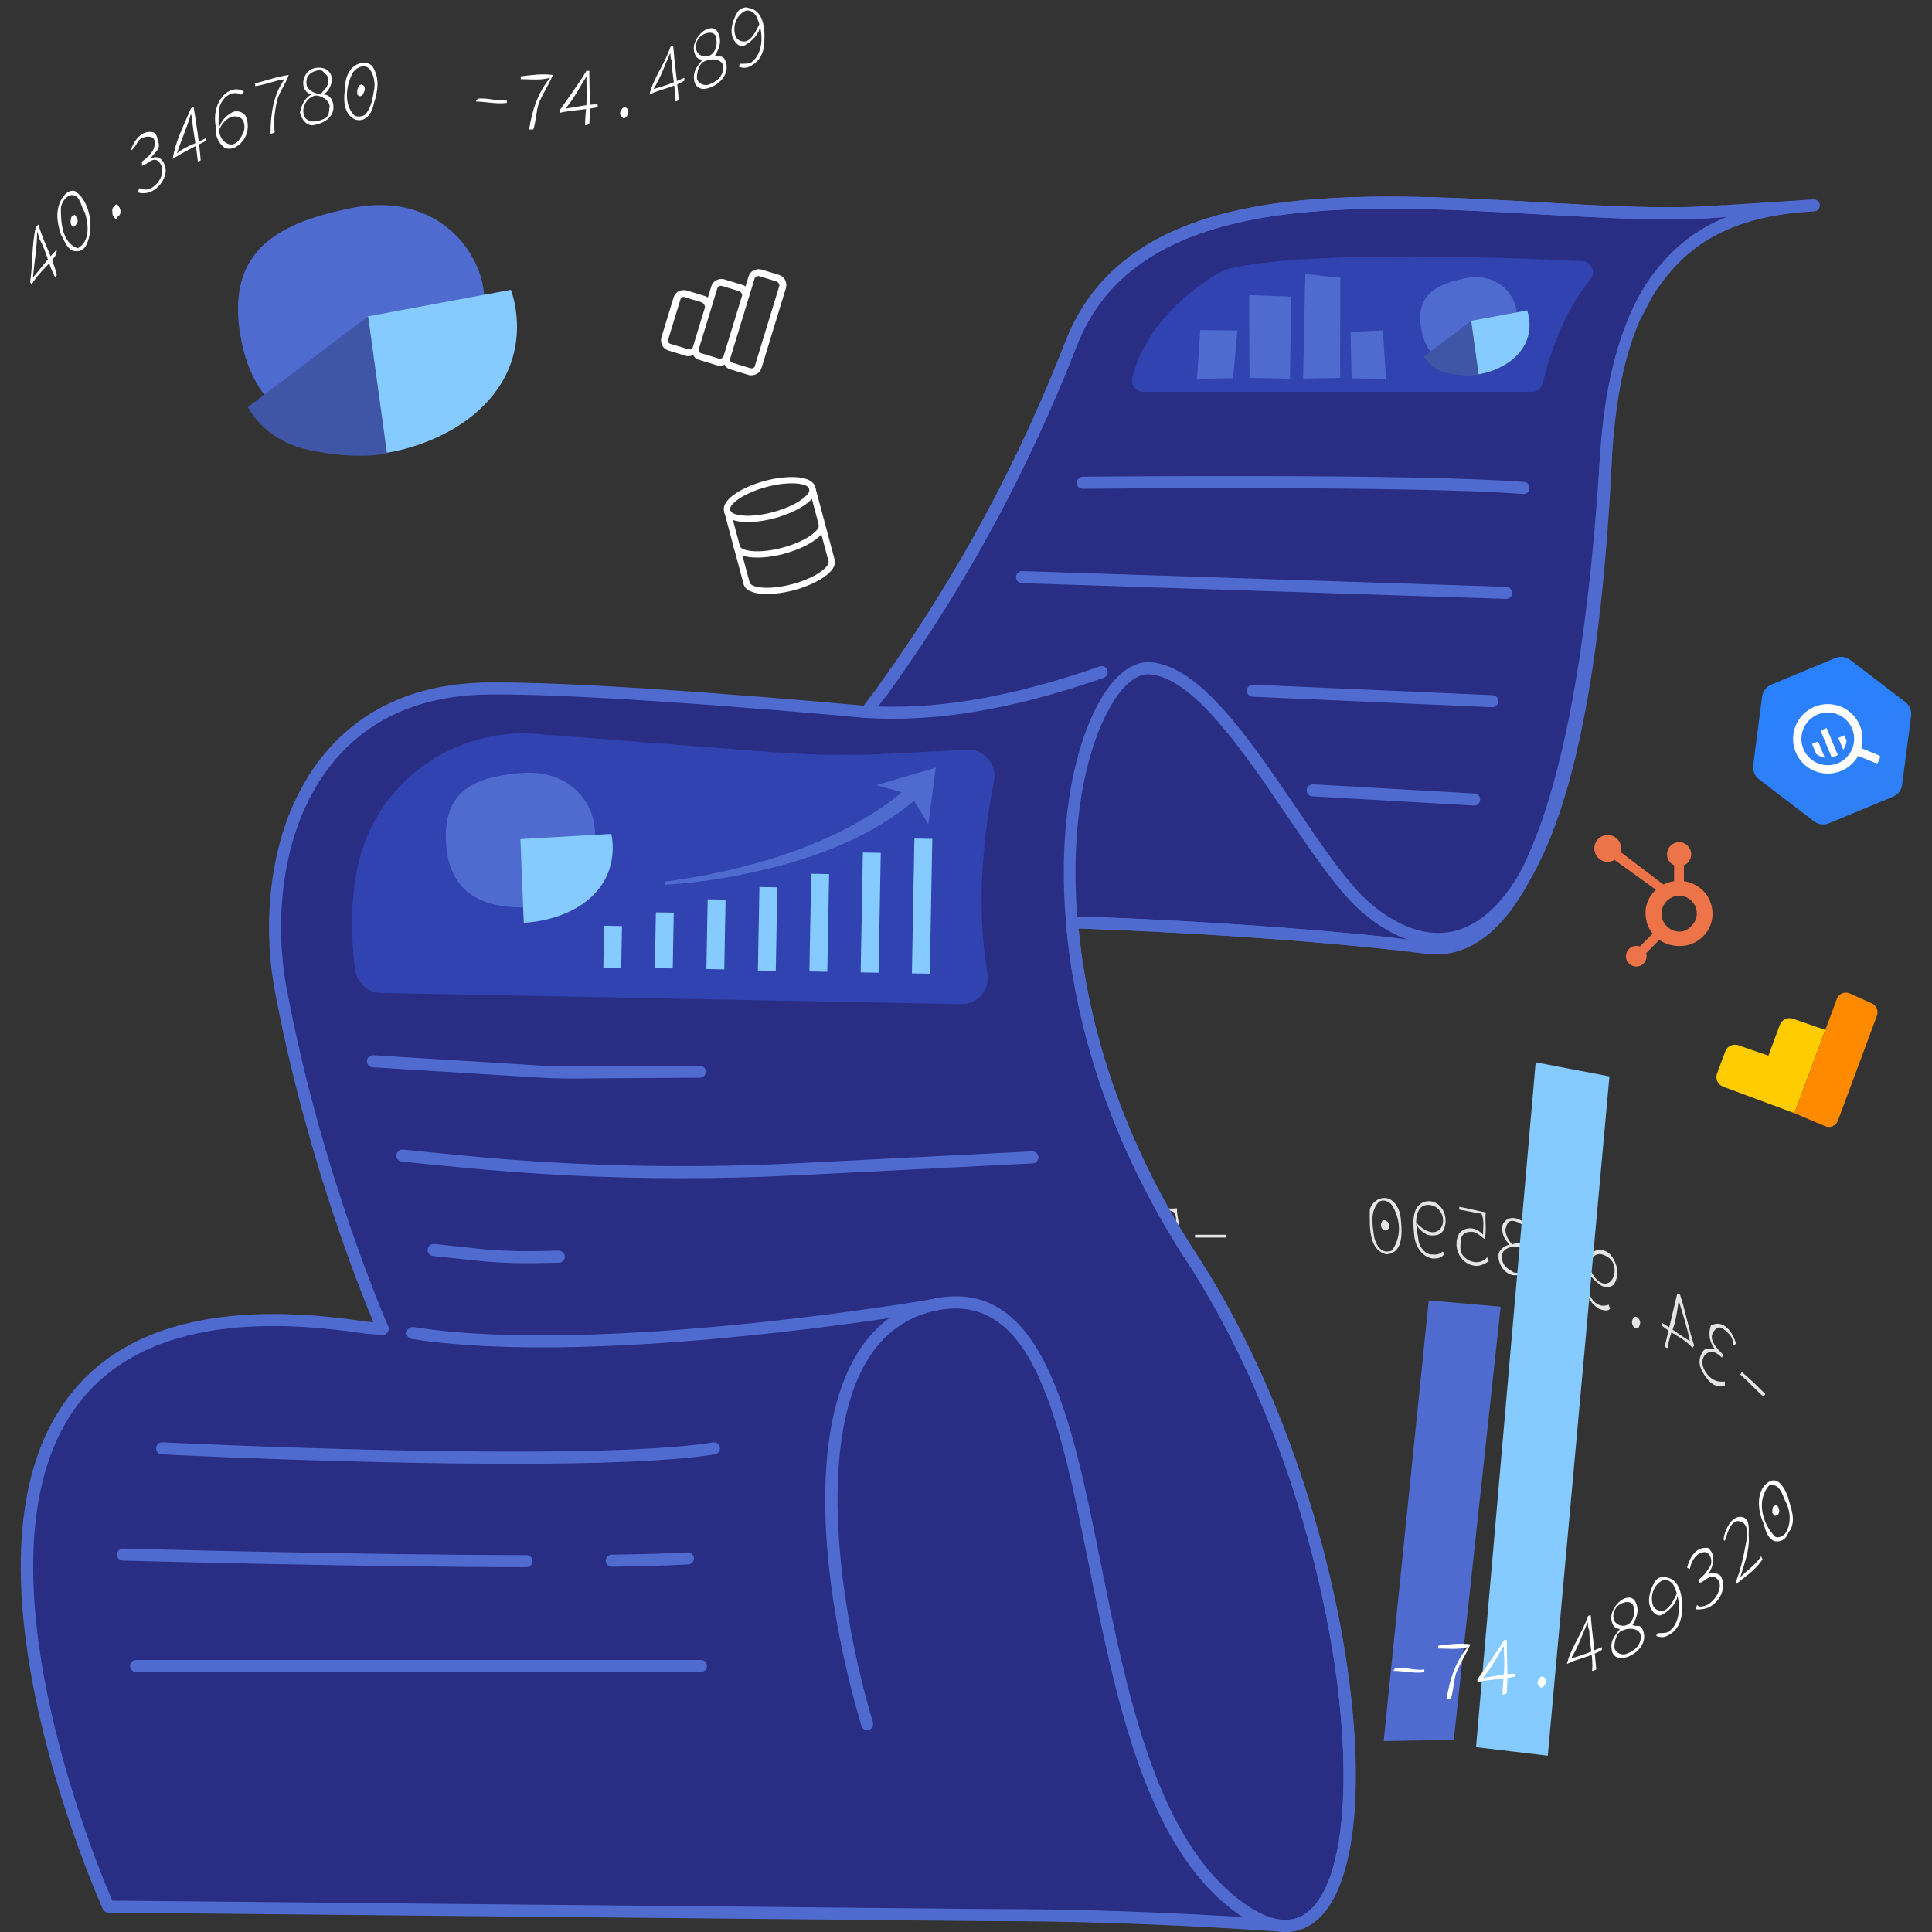 <?xml version="1.0" encoding="UTF-8"?>
<svg id="Layer_2" data-name="Layer 2" xmlns="http://www.w3.org/2000/svg" xmlns:xlink="http://www.w3.org/1999/xlink" viewBox="0 0 517 517">
  <rect x="0" y="0" width="517" height="517" fill="#333333" stroke="none"/>
  <defs>
    <style>
      .cls-1 {
        fill: #fff;
      }

      .cls-2 {
        fill: #4f6bd0;
      }

      .cls-3 {
        fill: #292e84;
      }

      .cls-4 {
        fill: #3043b0;
      }

      .cls-5 {
        fill: #ec7448;
      }

      .cls-6 {
        fill: #e5e5e5;
      }

      .cls-7 {
        fill: url(#linear-gradient);
      }

      .cls-8 {
        fill: #fc0;
      }

      .cls-9 {
        fill: #3f56a7;
      }

      .cls-10 {
        fill: #ff8a00;
      }

      .cls-11 {
        fill: #85cbff;
      }
    </style>
    <linearGradient id="linear-gradient" x1="-5574.73" y1="-4278.76" x2="-5574.73" y2="-4281.03" gradientTransform="translate(73932.24 -112657.79) rotate(-22.6) scale(19.94 -17.75)" gradientUnits="userSpaceOnUse">
      <stop offset="0" stop-color="#2a81ff"/>
      <stop offset="1" stop-color="#307ff5"/>
    </linearGradient>
  </defs>
  <g>
    <g>
      <path class="cls-6" d="M472.03,373.82c-2.24-1.87-4.11-4.11-6.36-5.98,0,0,.37-.37,.37-.75,2.24,1.87,4.11,3.74,6.36,5.98,0,0-.37,.37-.37,.75h0Z"/>
      <path class="cls-6" d="M457.44,369.7c-1.87-2.24-3.74-4.86-1.87-7.86,.75-1.5,2.24-.75,3.37-.75-1.5-1.87-1.87-4.11-1.12-6.36,3.37-1.87,5.98,1.87,6.73,4.86,0,0-.37,.37-.75,.37,0-1.12-.37-2.24-1.12-2.99-1.12-1.12-2.62-2.62-3.74-1.12-2.24,2.24,.37,4.86,2.24,6.73,0,0-.37,.37-.37,.75-1.12-1.12-2.62-2.24-4.11-1.12-1.12,.75-1.5,2.24-.75,4.11,1.12,2.24,2.99,3.74,5.61,3.37v1.12c-1.5,.37-2.99,0-4.11-1.12h0Z"/>
      <path class="cls-6" d="M446.22,360.72c-.37,0-.75-.37-.75-.37,1.12-4.86,2.24-9.35,3.37-14.21,.37,0,.75,.37,.75,.37,1.5,4.49,2.24,8.98,3.74,13.47,0,.37-.37,.37-.37,.75-2.24-2.62-5.61-3.74-8.23-5.98v-.75c2.62,1.5,4.86,3.37,7.48,4.86-.75-3.74-1.87-7.11-2.99-10.85-.37,2.62-.75,5.24-1.5,7.48-.75,1.5-1.12,3.37-1.5,5.24h0Z"/>
      <path class="cls-6" d="M437.62,355.49c-1.12-.75-1.12-2.24-.37-2.99,.37-.37,1.12,0,1.5,.75s0,1.5-.37,2.24h-.75Z"/>
      <path class="cls-6" d="M427.89,350.25c-4.86-2.99-5.24-10.85-1.87-14.96,1.12-1.12,3.37-1.12,4.86,.37,1.87,2.24,2.62,5.24,1.12,7.86-.75,1.12-2.62,1.12-3.74,.37-1.5-1.12-2.62-2.24-3.37-3.74,0-.37,.37-.75,.37-1.12,.75,1.87,1.87,4.11,4.11,4.49,1.5,0,2.24-1.12,2.62-2.62,.37-2.62-.75-4.49-3.37-5.24-1.5-.37-2.62,.75-2.99,1.87-.75,3.37-1.5,7.11,.37,10.1,1.12,1.5,2.62,2.24,4.49,1.5,0,.37,.37,.75,.37,1.12-.75,.75-1.87,.37-2.99,0h0Z"/>
      <path class="cls-6" d="M416.3,345.01c-4.11-1.5-3.37-6.73-3.37-10.47,.37-2.24,1.5-5.24,4.11-4.49,5.98,1.5,4.86,9.35,2.62,13.84-.75,1.12-1.87,2.24-3.37,1.12h0Zm0-.75c1.12,0,1.87,0,2.62-1.12,1.5-2.62,1.87-5.61,1.5-8.6-.37-1.5-1.12-2.99-2.62-3.74-1.87-.75-3.37,1.12-3.74,2.62-.75,3.74-1.5,8.6,2.24,10.85h0Zm.75-5.61c-.75-.37-1.12-1.12-1.12-1.87,0-.37,.37-1.12,1.12-1.12,.75,.37,1.12,1.12,1.12,1.87,0,.37-.37,.75-1.12,1.12h0Z"/>
      <path class="cls-6" d="M405.08,341.27c-2.62-.37-4.11-2.99-4.11-5.24,0-1.5,1.5-2.62,2.99-2.99-1.5-1.5-2.24-2.99-1.87-5.24,.37-1.12,1.5-1.87,2.62-1.87,2.62,0,4.49,2.24,4.86,4.86,0,1.12-1.12,2.24-2.24,2.62,1.12,1.87,2.99,3.37,2.24,5.98-.75,1.87-2.99,1.87-4.49,1.87h0Zm0-.75c1.87,.37,3.37-.37,3.74-2.24,.37-1.87-.37-3.74-2.24-4.49-1.12,0-2.24-.37-3.37,.37-1.5,.75-1.5,2.24-1.12,3.37,.37,1.5,1.87,2.24,2.99,2.99h0Zm-.37-7.48c1.12-.75,2.99,0,3.74-1.5,.75-2.62-1.12-4.49-3.74-4.86-1.5,0-1.5,1.5-1.87,2.24,0,1.5,.75,2.99,1.87,4.11h0Z"/>
      <path class="cls-6" d="M394.23,338.65c-3.74-.75-5.61-5.24-3.74-8.6,1.5-1.87,4.49-1.87,6.36,.37,0-1.87,.37-3.74-.37-5.61-1.87-.37-4.11-.75-5.98-1.12v-.75c2.24,.37,4.86,1.12,7.11,1.5-.37,2.24,.37,4.86-.37,7.11-1.12-.75-2.24-2.24-4.11-1.87-1.12,0-1.87,.75-2.24,1.87,0,1.5-.37,2.99,.37,4.11,1.5,2.24,4.86,2.99,6.73,.75,0,.37,.37,.75,.37,1.12-1.12,.75-2.62,1.5-4.11,1.12h0Z"/>
      <path class="cls-6" d="M383.38,336.78c-2.62-.37-4.49-2.99-4.86-5.61-.37-3.37-1.12-8.98,3.37-9.73,3.74-.37,5.98,4.11,4.49,7.48-.75,1.87-2.99,1.87-4.49,1.5-1.12-.75-2.62-1.5-2.99-3.37,1.5,1.87,4.86,4.11,6.73,1.5,1.12-1.87,.37-4.49-1.5-5.61-1.5-.75-2.99-.75-4.11,.37-1.87,2.62-.75,5.98-.37,8.98,.37,1.5,1.5,2.99,2.99,3.37,1.12,0,2.24,.37,3.37-.75,.37,.37,1.12,.37-.37,1.5-.75,.37-1.5,.37-2.24,.37h0Z"/>
      <path class="cls-6" d="M371.04,335.66c-4.86-1.12-4.49-7.48-4.49-11.6,0-1.5,1.5-2.99,2.99-3.37,2.99-.75,4.86,2.24,5.24,4.86,.37,3.37,1.12,9.73-3.74,10.1h0Zm0-.75c.37,0,1.12,0,1.5-.37,2.62-3.74,2.24-8.23,0-11.97-.75-1.12-2.62-1.87-3.74-.75-2.24,2.62-1.5,5.98-1.12,8.98,.37,1.87,1.5,4.11,3.37,4.11h0Zm-.37-5.61c-1.12-.37-1.5-1.5-.75-2.62,.37-.37,1.12,0,1.5,.37,0,.37,.37,.37,.37,.75,0,.75,0,1.12-1.12,1.5h0Z"/>
      <path class="cls-6" d="M328.02,331.17h-8.23v-.75h8.23v.75h0Z"/>
      <path class="cls-6" d="M312.68,337.91c-3.37,0-5.24-3.37-4.86-6.73,.75-2.99,4.49-3.37,7.11-1.5-.75-1.87,.37-3.74-.75-5.24-1.5-1.12-3.74,0-5.61-.75v-.75c2.24,0,4.11,.75,6.36,.37,0,2.62,1.12,4.86,.37,7.48-1.87-1.87-4.49-1.87-5.98-.37-1.5,2.24-.37,5.24,1.87,6.36,1.5,.75,3.37,.37,5.24-1.12l.75,.75c-1.5,.75-2.62,1.87-4.49,1.5h0Z"/>
      <path class="cls-6" d="M299.59,336.04c-3.37-.75-4.86-4.49-3.37-7.48,.75-1.12,2.24-1.87,3.74-1.5,1.5,.75,4.11,1.5,3.74,4.11-1.12-2.24-3.74-3.37-5.98-2.99-1.12,1.87-1.5,3.74-.37,5.61,.75,1.12,2.24,1.87,3.37,1.5,4.86-1.87,3.37-8.23,1.5-11.6-1.12-1.5-2.62-2.99-5.24-1.12l-.75-.75c1.5-.75,3.37-1.12,4.86-.37,3.37,2.24,3.37,6.36,3.37,10.1,0,2.62-1.87,5.24-4.86,4.49h0Z"/>
      <path class="cls-6" d="M288,333.42c-.75,0-1.12-.37-1.12-1.5s1.5-1.5,2.24-.75c.37,.75,.75,1.5,0,2.24h-1.12Z"/>
      <path class="cls-6" d="M280.14,330.8c-2.99-.75-5.61-1.5-8.23-2.99v-.75c1.12,.37,2.62,1.12,3.74,1.5,.37-4.49,.75-8.98,1.5-13.47,1.12,.75,2.24,1.87,3.37,2.62-1.12-.37-1.87-.37-2.99-.75-.37,3.74-.37,7.86-1.12,11.6,1.12,.37,2.62,.75,3.74,1.5v.75h0Z"/>
      <path class="cls-6" d="M262.93,324.07c-.37,0-.75-.37-.75-.37,.75-4.86,1.5-9.35,2.24-14.21,.37,0,.75,.37,.75,.37,1.87,4.11,3.37,8.23,5.24,12.34,0,.37-.37,.75-.37,.75-3.37-.75-5.98-2.99-9.35-4.11,0-.37,.37-.75,.37-1.12,2.62,1.12,5.61,2.62,8.23,3.74-1.87-2.99-2.99-6.73-4.11-10.1-1.12,4.11-1.12,8.6-2.24,12.72h0Z"/>
      <path class="cls-6" d="M253.21,319.58c-1.5-.75-2.24-2.24-2.62-4.11-.37-3.37-.37-7.11,1.87-10.1,1.5-1.5,4.11-1.12,5.24,.75,2.24,3.74,1.5,8.23,0,11.97-.75,1.87-2.62,2.62-4.49,1.5h0Zm.37-.75c1.12,0,1.87,.75,2.62-.37,2.24-2.99,1.87-6.36,1.87-9.73,0-1.5-1.12-2.62-2.62-3.37-1.12-.37-2.24,.75-2.62,1.5-1.5,3.74-2.99,9.35,.75,11.97h0Zm.75-5.24c-.37-.75-.37-1.5-.37-2.24,0-.37,0-1.12,1.12-.75,.37,.37,.75,1.12,.75,1.87,0,.37,.75,1.12-1.5,1.12h0Z"/>
      <path class="cls-6" d="M243.11,313.59c-2.99-2.24-3.37-5.98-2.99-9.35,.37-2.24,.75-5.61,3.37-6.36,1.87-.37,3.74,1.12,4.49,2.99,1.12,2.62,1.5,7.11-1.87,7.11-2.62,0-5.61-2.62-4.49-5.98,.37,2.24,1.87,5.61,4.49,4.86,3.37-.75,1.87-5.61,0-7.48-1.5-1.12-3.37,0-4.11,1.12-1.5,3.37-2.24,7.86,0,11.22,1.12,1.12,2.62,1.5,4.11,1.5l.37,.75c-1.12,1.12-2.24-.37-3.37-.37h0Z"/>
      <path class="cls-6" d="M235.25,307.61c-2.62-1.87-4.86-3.74-7.11-5.61v-.75c1.12,.75,2.24,1.87,3.37,2.62,.75-4.49,2.62-8.6,3.37-13.09,.37,0,.75,.37,.75,.37,.37,1.12,1.5,1.87,2.24,2.99,0,0-.37,.37-.37,.75-.75-.75-1.5-1.5-2.24-1.87-.75,3.74-2.62,7.48-2.99,11.22,0,1.87,2.99,1.12,2.99,3.37h0Z"/>
      <path class="cls-6" d="M221.79,297.13c-1.5-1.12-2.24-2.99-2.24-4.86,0-3.74,1.12-8.6,4.86-10.47,5.61,2.24,4.11,9.35,2.24,13.84-1.12,1.5-2.99,2.99-4.86,1.5h0Zm0-1.12c.75,1.5,2.62,.75,3.37,0,2.24-2.99,2.62-6.36,2.24-10.1-.37-1.5-1.5-2.99-3.37-2.99-2.99,3.37-5.24,8.98-2.24,13.09h0Zm1.87-4.86c-.37-1.12-.75-2.24,0-2.62,1.5-.37,1.87,1.5,.75,2.62h-.75Z"/>
    </g>
    <g>
      <polygon class="cls-11" points="410.94 284.28 394.98 467.54 414.18 469.83 430.68 288.04 410.94 284.28"/>
      <polygon class="cls-2" points="382.33 347.99 370.27 465.92 389.03 465.58 401.58 349.67 382.33 347.99"/>
    </g>
    <g>
      <path class="cls-1" d="M256.2,484.16c-.37-.75-.37-1.5-.75-2.24,0,4.11-.75,8.23-1.12,12.34,2.24-2.62,4.11-5.24,6.36-7.48,0,1.12-.37,1.87-1.12,2.62-1.87,2.24-4.11,4.11-5.61,6.73,0-.37-.37-.37-.37-.75,.75-4.86,.37-9.73,1.5-14.59,0-.37,.37-.37,.75-.75,1.12,4.49,3.74,8.6,4.86,13.47,0,.37-.37,.37-.37,.75-1.87-3.37-2.24-6.73-4.11-10.1h0Z"/>
      <path class="cls-1" d="M261.81,482.67c-1.12-3.37-1.5-6.73,.37-9.73,.75-1.12,1.87-2.24,3.37-1.87,3.37,2.24,4.49,7.11,4.11,10.85-.37,2.24-1.12,5.24-3.37,5.24-2.62,.37-3.37-2.62-4.49-4.49h0Zm6.36-5.98c-1.12-1.5-1.12-4.86-3.74-4.49-1.5,.37-2.62,2.24-2.62,3.74,0,3.74,.37,8.98,4.49,10.47,3.37-1.87,2.99-6.36,1.87-9.73h0Zm-3.74,2.99c0-.75,0-1.5,.37-1.87,.37,0,.37-.37,.75-.37,.37,.75,1.5,1.5,0,2.99-.37,.37-.75,.37-1.12-.75h0Z"/>
      <path class="cls-1" d="M275.65,477.43c0-.75-.37-1.5,.37-2.24,.37-.37,.75-1.12,1.5,.37,.37,.75,.37,1.87-.37,2.24-.37,0,0,2.24-1.5-.37h0Z"/>
      <path class="cls-1" d="M282.39,471.45c0-.37,.37-.75,.37-1.12,1.12,.37,2.24,.75,3.74-.37,2.24-1.5,3.37-4.86,1.5-6.73-1.5-1.5-2.99,.75-4.49,1.12v-1.12c1.87-1.5,3.74-2.99,3.37-5.61-.37-1.5-2.24-1.12-3.37-.75-1.5,.75-1.5,2.62-2.99,3.37,.75-2.62,2.99-5.61,5.98-4.86,1.12,.37,1.12,1.87,1.5,2.99,.37,1.87-1.5,2.62-2.24,4.11,2.62-1.5,4.11,1.12,4.11,3.37-.37,3.37-3.74,6.73-7.48,5.61h0Z"/>
      <path class="cls-1" d="M296.97,452.37c0-.75,0-1.12-.37-1.87-1.12,3.74-2.62,7.11-3.74,10.47,2.24-1.87,5.24-2.62,7.86-4.11v.75c-2.99,1.5-5.98,2.99-8.98,4.86,.75-4.86,2.99-8.98,4.86-13.47,0,0,.37-.37,.75-.37,.75,4.86,1.5,9.35,1.87,14.21,0,0-.37,.37-.75,.37-.37-3.74-1.12-7.11-1.5-10.85h0Z"/>
      <path class="cls-1" d="M303.33,454.24c-.75-3.37,0-7.11,2.62-9.35,1.5-1.12,3.37-1.5,4.86-.37l-.75,.75c-2.99-1.5-5.61,1.5-5.98,4.11,0,3.37-.75,7.48,2.24,8.98,2.24,1.12,3.74-1.5,4.49-3.37,.37-1.5,0-3.37-1.5-3.74-2.24-.75-4.49,1.5-5.24,3.74,0-1.87,1.5-3.74,3.37-4.86,1.12-.75,2.99-.37,3.74,.75,1.5,2.99,.37,7.11-2.99,8.6-.75,.37-1.87,.37-2.62,0-1.5-1.12-2.62-3.37-2.24-5.24h0Z"/>
      <path class="cls-1" d="M321.66,441.15c-2.62,.37-5.24,1.5-7.86,1.87v-.75c2.99-.75,5.98-1.87,8.98-2.24-.75,2.24-2.24,4.11-2.99,6.36-.75,2.99-1.12,5.98-.75,8.98,0,0-.75,.37-1.12,.37,0-5.24,.75-10.47,3.74-14.59h0Z"/>
      <path class="cls-1" d="M325.78,450.12c.37-1.87,1.12-3.74,2.99-4.86-2.24-.75-2.62-3.37-1.5-5.24,.75-1.5,2.62-2.24,4.49-1.87,1.87,.37,2.62,1.87,2.62,3.37-.37,1.5-.75,2.62-2.24,3.74,1.87,0,2.62,1.87,2.62,3.37,0,2.99-2.99,4.49-5.61,4.86-1.87,0-2.99-1.87-3.37-3.37h0Zm7.48-8.6c.37-1.12-.75-1.87-1.5-2.62-.75-.37-1.87,0-2.62,.37-1.5,.75-1.87,2.24-1.5,3.74,.75,1.5,2.24,1.87,3.74,2.24,.37-1.12,2.24-1.87,1.87-3.74h0Zm.37,7.48c.37-1.12-.37-1.87-1.12-2.62-.75-.37-1.87-1.12-2.99-.75-2.24,.75-3.74,3.74-2.24,5.98,1.5,1.5,3.74,.75,5.24,0,.75-.37,1.12-1.5,1.12-2.62h0Z"/>
      <path class="cls-1" d="M337.75,444.51c0-2.99,.75-6.36,3.74-7.48,1.12-.37,2.99-.37,3.74,.75,1.87,2.99,1.5,6.36,.37,9.73-.37,2.24-1.87,5.24-4.86,4.49-2.99-1.12-3.37-4.86-2.99-7.48h0Zm7.86-.37c.37-1.87,0-4.11-1.12-5.61s-3.37-.75-4.49,.75c-1.87,3.37-2.62,8.6,.37,11.6,.75,.37,2.24,.37,2.99-.37,1.5-1.87,1.87-4.11,2.24-6.36h0Zm-4.49,0c0-.37,.37-.75,.37-1.12,.37-.37,.75-.75,1.5,0,.37,.75,0,1.5-.37,2.24-.37,.37-.75,.75-1.5,0v-1.12h0Z"/>
      <path class="cls-1" d="M373.28,446.38c2.62-.37,5.24,.75,7.86,.37v.75c-2.99,.37-5.61-.37-8.23-.37,0-.37,.37-.37,.37-.75h0Z"/>
      <path class="cls-1" d="M392.73,440.77c-2.62,.75-5.24,.37-7.86,.37v-.75c2.99-.37,5.61-.75,8.6-.37-1.12,2.62-2.62,4.86-3.74,7.48-.75,2.24-.75,4.86-1.5,7.11h-1.12c.75-4.86,2.24-9.73,5.61-13.84h0Z"/>
      <path class="cls-1" d="M402.46,442.64v-2.24c-1.87,2.99-3.37,5.98-5.61,8.6,2.99-.37,5.61-1.12,8.6-1.12v.75c-3.37,.75-6.73,.75-10.1,1.5v-.75c2.62-3.74,4.86-6.73,7.11-10.47h.75c0,4.86,.37,9.35,0,14.21,0,0-.75,.37-1.12,.37,0-3.74,.75-7.11,.37-10.85h0Z"/>
      <path class="cls-1" d="M411.44,450.5c0-.75,.37-1.5,1.12-1.87,.37,0,1.12,.37,1.12,1.12s-.37,1.5-1.12,1.87c-.37,0-.75-.37-1.12-1.12h0Z"/>
      <path class="cls-1" d="M425.28,436.28c-.37-.75-.37-1.5-.37-2.24-1.5,3.37-2.62,6.73-4.49,9.73,2.99-.75,5.61-1.87,8.23-2.99v.75c-2.99,1.87-6.36,2.24-9.35,3.74,1.12-4.49,4.11-8.23,5.61-12.72,0,0,.37-.37,.75-.37,.37,4.86,1.12,9.73,1.5,14.59,0,0-.75,.37-1.12,.37,.37-3.74-.75-7.11-.75-10.85h0Z"/>
      <path class="cls-1" d="M431.26,441.15c-.37-2.24,1.12-3.74,2.24-5.24-.75,0-1.5-.37-1.87-1.12-1.12-2.24,0-4.49,1.5-5.98,1.12-1.12,2.99-1.87,4.11-.75,1.5,1.87,1.12,4.49-.37,6.73,.75,.75,1.87-.37,2.62,1.12,1.87,3.74-1.87,7.48-5.61,7.86-1.5,0-2.62-1.12-2.62-2.62h0Zm5.98-10.47c0-2.62-2.62-2.24-4.11-1.12-1.5,1.12-2.24,4.11,0,5.24,2.62,1.12,4.49-1.5,4.11-4.11h0Zm1.87,7.11c-.37-2.24-3.37-2.24-4.86-1.5-1.5,.37-2.24,2.62-2.24,4.49,0,1.12,1.5,2.24,2.99,1.87,2.24-.75,4.11-2.24,4.11-4.86h0Z"/>
      <path class="cls-1" d="M443.23,437.78c0-.37,.37-.75,.37-.75,1.12,0,2.24,0,2.99-.37l1.12-1.12c2.24-2.99,1.87-7.48,.37-10.85-.37-1.12-1.87-2.24-2.99-1.87-2.62,1.12-3.74,4.49-2.62,7.11,.75,1.12,2.24,1.5,3.37,.75,1.5-1.12,2.24-2.99,2.99-4.49,.37,2.24-1.5,4.11-2.99,5.24-.75,.37-1.5,1.5-2.99,.37-2.62-2.24-1.5-5.98,0-8.6,.75-1.12,2.24-1.5,2.99-1.12,4.49,.75,4.49,6.73,4.11,10.47-.37,1.87-1.12,3.37-2.62,4.49-1.12,.75-2.24,1.5-4.11,.75h0Z"/>
      <path class="cls-1" d="M453.7,430.67c0-.37,.37-.75,.37-1.12,.37,0,.37,.37,.75,.37,1.12,0,2.24-.37,2.99-1.12,1.87-1.5,3.74-5.24,1.12-6.73-1.5-.75-2.62,1.12-4.11,1.5l-.37-.75c1.5-1.12,2.62-2.62,3.37-4.11,.37-1.12,0-2.99-1.5-3.37-2.24,0-3.74,2.24-4.11,4.49-.37,0-.75-.37-.75-.37,.75-2.62,2.24-5.61,5.61-5.24,2.24,1.87,1.5,4.86,0,7.11,1.12-.75,2.62-.37,3.37,.37,1.5,2.62,.37,5.98-2.24,7.86-1.5,1.12-2.99,1.12-4.49,1.12h0Z"/>
      <path class="cls-1" d="M464.55,423.19c1.5-3.74,2.24-7.86,2.99-11.97,0-1.5,0-2.99-1.12-3.74-2.99-1.87-4.11,2.62-4.86,4.86l-.37-.37c.37-2.62,2.24-6.73,5.24-5.98,1.87,.75,1.5,2.99,1.5,4.86,.37,3.74-1.12,7.48-2.24,11.22,1.87-1.87,4.11-3.37,5.61-5.61,0,.37,.37,.75,.37,.75-1.87,2.99-4.49,4.49-7.11,6.73v-.75h0Z"/>
      <path class="cls-1" d="M472.03,407.86c-1.87-3.74-2.24-9.73,1.87-11.6,2.24-.75,3.74,2.24,4.49,4.11,.75,2.99,2.24,5.98,.75,8.98-.37,.37-.75,1.12-1.12,1.87-.75,1.12-2.24,1.5-3.37,1.12-1.5-.75-2.24-2.62-2.62-4.49h0Zm5.61-6.36c-.75-1.87-1.5-4.49-4.11-4.11-3.74,4.11-1.87,10.47,1.5,13.84,.75,.37,1.87,0,2.62-.75,1.87-2.62,1.5-6.36,0-8.98h0Zm-3.37,3.37c0-.75,0-1.5,.37-1.87,.37,0,.75-.37,.75-.37,.37,.37,.75,1.12,.75,1.87,0,.37-.37,1.12-1.12,1.12-.37,0-.37-.37-.75-.75h0Z"/>
    </g>
  </g>
  <g>
    <g>
      <path class="cls-3" d="M439.13,81.35c-5.31,10.18-8.28,23.15-9.37,40.82-6.63,107.55-28.28,133-46.9,131.58,0,0-11.11-1.32-11.62-1.38-5.14-.56-35.78-3.79-79.28-5.41-.03,0-5.07-.1-5.1-.1h.02c2.2,26.37,11.25,57.84,31.95,89.62,46.67,71.67,55.09,182.83,23.52,178.79,0,0-37.42-2.88-76.98-2.79-.14,0-236.39-2.27-236.39-2.27,0,0-80.4-177.07,67.79-155.1,1.77,.26,3.89,.38,5.64,.48,0,0-17.8-40.09-27.3-90.75-6.02-32.14,4.61-80.09,55.65-80.61,31.02-.31,101.05,6.28,101.05,6.28,0,0,4.38-5.72,4.48-5.88,2.55-4,28.79-37.46,50.33-92.68,22.25-57.04,120.46-31.31,172.9-35.34,.46-.04,20.33-1.52,20.33-1.52-29.87,2.42-40.73,26.24-40.73,26.24Z"/>
      <path class="cls-2" d="M144.91,360.56c-12.47,0-24.41-.64-34.74-2.25-.88-.14-1.48-.96-1.34-1.84,.14-.88,.96-1.47,1.84-1.34,49.88,7.79,138.26-7.37,139.14-7.52,.87-.16,1.71,.43,1.86,1.31,.15,.88-.44,1.71-1.31,1.86-.71,.12-57.06,9.79-105.45,9.79Z"/>
      <path class="cls-2" d="M239.06,192.34c-2.66,0-5.26-.09-7.83-.27-.89-.06-1.56-.83-1.49-1.72,.06-.89,.83-1.57,1.72-1.49,18.25,1.29,38.79-2.14,62.81-10.52,.84-.3,1.76,.15,2.05,.99,.29,.84-.15,1.76-.99,2.05-21.09,7.35-39.59,10.96-56.27,10.96Z"/>
      <path class="cls-2" d="M344.01,516.99c-4.19,0-9.51-1.92-16.13-7.47-21.9-18.33-29.62-56.59-36.42-90.34-7.94-39.41-14.81-73.43-40.49-68.56-8.05,1.53-14.39,6.02-18.86,13.35-13.55,22.24-7.66,66.12,1.49,96.94,.25,.85-.23,1.75-1.09,2-.86,.26-1.75-.23-2-1.09-9.79-32.96-15.24-76.42-1.16-99.54,4.96-8.14,12.02-13.13,21.01-14.84,28.81-5.48,36.31,31.71,44.25,71.09,6.7,33.23,14.29,70.9,35.33,88.5,8.62,7.21,15.52,8.62,20.51,4.2,9.26-8.21,11.67-35.42,6.16-69.33-6.12-37.65-20.38-75.76-39.13-104.55-40.32-61.92-37.64-125.19-22.86-150.33,3.91-6.65,8.6-10.13,13.19-9.81,13.24,.92,26.39,20.29,39.11,39.03,6.32,9.31,12.3,18.11,17.6,23.45,3.22,3.24,14.68,13.46,26.94,8.75,14.27-5.49,32.23-31.87,36.69-126.36,.04-.89,.82-1.57,1.69-1.53,.89,.04,1.58,.8,1.53,1.69-3.65,77.25-16.69,120.72-38.76,129.21-14.08,5.42-26.82-5.89-30.39-9.48-5.51-5.55-11.57-14.47-17.98-23.91-11.71-17.25-24.99-36.81-36.67-37.62-3.32-.22-6.93,2.69-10.19,8.23-14.36,24.43-16.79,86.16,22.78,146.93,18.99,29.16,33.42,67.72,39.61,105.79,5.77,35.51,3.01,63.2-7.2,72.26-2.06,1.82-4.88,3.33-8.58,3.33Z"/>
      <path class="cls-2" d="M236.11,186.6c-.17,0-.34-.03-.51-.08-.85-.28-1.3-1.19-1.02-2.04,.15-.45,.48-.92,2.19-3.31,19.49-27.28,35.76-57.49,48.36-89.79,16.95-43.46,75.43-40.16,127.04-37.24,18.02,1.02,35.05,1.98,48.67,.77,.87-.07,1.67,.58,1.75,1.46,.08,.89-.58,1.67-1.46,1.75-13.86,1.23-31,.26-49.14-.76-50.5-2.85-107.75-6.08-123.85,35.2-12.7,32.55-29.1,63-48.74,90.5-.83,1.17-1.62,2.27-1.8,2.58-.26,.6-.85,.98-1.48,.98Zm1.53-1.11s-.02,.06-.03,.09c.02-.04,.03-.07,.03-.09Z"/>
      <path class="cls-2" d="M372.02,254.08c-.06,0-.12,0-.19-.01-.32-.04-32.81-3.73-80.02-5.49-.89-.03-1.58-.78-1.55-1.67,.03-.89,.78-1.59,1.67-1.55,47.35,1.76,79.95,5.47,80.27,5.51,.88,.1,1.52,.9,1.42,1.79-.09,.82-.79,1.43-1.6,1.43Z"/>
    </g>
    <g>
      <path class="cls-2" d="M137.1,391.71c-42.48,0-90.76-2.37-93.8-2.52-.89-.04-1.57-.8-1.53-1.69,.04-.89,.81-1.58,1.69-1.53,1.13,.05,113.08,5.54,147.34,.02,.88-.15,1.71,.46,1.85,1.34,.14,.88-.46,1.71-1.34,1.85-11.8,1.9-32.23,2.54-54.21,2.54Z"/>
      <path class="cls-2" d="M163.71,419.26c-.88,0-1.6-.71-1.61-1.59-.01-.89,.7-1.62,1.59-1.64,8.28-.12,15.11-.32,20.31-.6,.88-.03,1.65,.63,1.7,1.52,.05,.89-.63,1.65-1.52,1.7-5.24,.28-12.12,.48-20.44,.6h-.02Z"/>
      <path class="cls-2" d="M140.9,419.38h0c-47.05-.07-107.41-1.76-108.02-1.77-.89-.02-1.59-.77-1.57-1.66,.02-.89,.81-1.62,1.66-1.57,.6,.02,60.93,1.7,107.93,1.77,.89,0,1.61,.72,1.61,1.61s-.72,1.61-1.61,1.61Z"/>
      <path class="cls-2" d="M187.57,447.42H36.41c-.89,0-1.61-.72-1.61-1.61s.72-1.61,1.61-1.61H187.57c.89,0,1.61,.72,1.61,1.61s-.72,1.61-1.61,1.61Z"/>
      <g>
        <path class="cls-4" d="M143.55,196.4l63.17,4.87c10.52,.81,21.08,.95,31.62,.4l20.37-1.05c4.58-.24,8.16,3.93,7.27,8.45-2.25,11.38-5.13,31.89-1.74,51.3,.77,4.4-2.62,8.42-7.06,8.34l-155.26-2.99c-3.44-.07-6.34-2.62-6.83-6.05-.92-6.35-1.72-17.01,.73-28.19,4.82-22.01,25.42-36.82,47.74-35.1Z"/>
        <g>
          <g>
            <g>
              <rect class="cls-11" x="161.57" y="247.76" width="4.79" height="11.21" transform="translate(323.2 509.73) rotate(-178.94)"/>
              <rect class="cls-11" x="175.4" y="244.17" width="4.79" height="14.92" transform="translate(350.88 506.52) rotate(-178.94)"/>
              <rect class="cls-11" x="189.22" y="240.69" width="4.79" height="18.66" transform="translate(378.55 503.55) rotate(-178.94)"/>
              <rect class="cls-11" x="203.04" y="237.4" width="4.79" height="22.34" transform="translate(406.21 500.91) rotate(-178.94)"/>
              <rect class="cls-11" x="216.86" y="233.84" width="4.79" height="26.15" transform="translate(433.88 497.86) rotate(-178.94)"/>
              <rect class="cls-11" x="230.62" y="228.16" width="4.79" height="32.09" transform="translate(461.46 492.69) rotate(-178.94)"/>
              <rect class="cls-11" x="244.37" y="224.41" width="4.79" height="36.09" transform="translate(488.99 489.46) rotate(-178.94)"/>
            </g>
            <path class="cls-2" d="M250.41,205.41l-1.99,15.18-3.82-6.3c-13.52,11.36-31.36,17-48.47,20.23-6.05,1.1-12.12,1.91-18.26,2.24l-.06-.8c21.4-2.85,45.87-9.68,62.86-23.41,.22-.17,.45-.35,.66-.54l-6.85-1.9,15.93-4.7Z"/>
          </g>
          <g>
            <path class="cls-2" d="M139.75,206.86c12.73-.96,19.33,8.04,19.46,15.73,.14,7.69-8.91,20.25-19.46,20.25s-19.88-3.76-20.42-18c-.55-14.25,9.18-17.13,20.42-17.98Z"/>
            <path class="cls-11" d="M139.26,224.54l.9,22.38s11.27-.14,18.56-7.35c7.29-7.21,4.86-16.41,4.86-16.41l-24.32,1.38Z"/>
          </g>
        </g>
      </g>
      <path class="cls-2" d="M153.08,288.62c-3.09,0-6.21-.1-9.29-.29l-44.1-2.73c-.89-.05-1.56-.82-1.51-1.71,.06-.89,.83-1.55,1.71-1.51l44.1,2.73c3.32,.2,6.7,.3,10.03,.28l33.25-.22h.01c.89,0,1.61,.71,1.61,1.6,0,.89-.71,1.62-1.6,1.62l-33.25,.22c-.32,0-.64,0-.97,0Z"/>
      <path class="cls-2" d="M140.78,338.04c-4.52,0-9.07-.24-13.56-.72l-11.34-1.22c-.89-.09-1.53-.89-1.43-1.78,.1-.89,.89-1.53,1.78-1.43l11.34,1.22c5.09,.55,10.27,.77,15.39,.69l6.55-.12c.91,.03,1.62,.69,1.64,1.58,.02,.89-.69,1.63-1.58,1.64l-6.55,.12c-.74,.01-1.49,.02-2.23,.02Z"/>
      <path class="cls-2" d="M182.55,315.29c-19.89,0-39.82-.97-59.55-2.92l-15.47-1.53c-.89-.09-1.53-.88-1.45-1.76,.09-.89,.88-1.54,1.76-1.45l15.47,1.53c29.68,2.92,59.82,3.64,89.6,2.14l63.27-3.2c.88-.03,1.65,.64,1.69,1.53,.05,.89-.64,1.65-1.53,1.69l-63.27,3.2c-10.15,.51-20.34,.77-30.54,.77Z"/>
      <path class="cls-2" d="M394.47,215.56s-.06,0-.09,0l-43.19-2.46c-.89-.05-1.57-.81-1.52-1.7,.05-.89,.81-1.55,1.7-1.52l43.19,2.46c.89,.05,1.57,.81,1.52,1.7-.05,.86-.76,1.52-1.61,1.52Z"/>
      <path class="cls-2" d="M399.34,189.25s-.05,0-.07,0l-64.09-2.81c-.89-.04-1.58-.79-1.54-1.68,.04-.89,.81-1.58,1.68-1.54l64.09,2.81c.89,.04,1.58,.79,1.54,1.68-.04,.87-.75,1.54-1.61,1.54Z"/>
      <path class="cls-2" d="M403.06,160.26s-.04,0-.05,0l-129.57-4.21c-.89-.03-1.59-.77-1.56-1.66,.03-.89,.79-1.59,1.66-1.56l129.57,4.21c.89,.03,1.59,.77,1.56,1.66-.03,.87-.74,1.56-1.61,1.56Z"/>
      <path class="cls-2" d="M407.7,132.2s-.09,0-.13,0c-28.85-2.31-116.93-1.41-117.81-1.4h-.02c-.88,0-1.6-.71-1.61-1.6,0-.89,.7-1.62,1.6-1.63,.89,0,89.11-.91,118.1,1.41,.89,.07,1.55,.85,1.48,1.74-.07,.84-.77,1.48-1.61,1.48Z"/>
      <g>
        <path class="cls-4" d="M305.92,104.86h104c1.39,0,2.6-.95,2.93-2.32,1.27-5.34,5.05-18.72,12.66-27.64,1.64-1.93,.42-4.91-2.1-5.03-18.78-.93-70.12-2.92-92.93,1.65-1.81,.36-3.53,1.02-5.11,1.98-5.51,3.33-18.65,12.64-22.37,27.57-.48,1.92,.96,3.79,2.93,3.79Z"/>
        <g>
          <path class="cls-2" d="M391.99,74.49c8.13-1.65,13.11,3.63,13.82,8.57,.71,4.95-4.11,13.77-10.92,14.63-6.81,.85-13.12-.82-14.62-9.96-1.5-9.14,4.54-11.79,11.72-13.24Z"/>
          <path class="cls-11" d="M393.61,85.87l1.99,14.3s7.14-.89,11.25-6.13c4.12-5.24,1.81-10.97,1.81-10.97l-15.06,2.8Z"/>
          <path class="cls-9" d="M393.69,85.86l1.98,14.38s-3.06,.74-8.22-.37c-4.77-1.02-6.38-4.5-6.38-4.5l12.62-9.51Z"/>
        </g>
        <g>
          <polygon class="cls-2" points="334.27 78.97 334.36 101.12 345.19 101.32 345.49 79.37 334.27 78.97"/>
          <polygon class="cls-2" points="321.18 88.34 320.33 101.34 329.95 101.23 331.14 88.45 321.18 88.34"/>
          <polygon class="cls-2" points="358.67 74.34 358.62 101.12 348.71 101.31 349.28 73.31 358.67 74.34"/>
          <polygon class="cls-2" points="370.06 88.41 370.9 101.36 361.69 101.26 361.42 88.83 370.06 88.41"/>
        </g>
      </g>
    </g>
    <g>
      <path class="cls-2" d="M485.3,53.35c-.06,0-.12,.01-.18,.01-.07,0-.13,.01-.2,.01-.08,0-.17,.01-.27,.02-.46,.03-1.02,.07-1.64,.11-.3,.02-.62,.05-.96,.07-7.52,.51-22.44,1.43-22.64,1.45-13.38,1.02-29.83,.1-47.24-.89-51.6-2.91-110.08-6.21-127.04,37.25-12.6,32.3-28.87,62.51-48.36,89.79-.91,1.27-1.51,2.11-1.79,2.55-.17,.25-2.29,3.02-3.89,5.11-8.26-.76-71.49-6.49-100.33-6.21-18.9,.19-33.72,6.68-44.07,19.27-15.01,18.27-16.63,44.65-13.15,63.25,8.11,43.25,22.42,79.22,26.38,88.68-1.01-.07-2-.17-2.9-.3-37.85-5.61-64.34,1.25-78.76,20.38-13.76,18.25-16.36,46.9-7.74,85.14,6.39,28.29,16.9,51.61,17,51.84,.26,.57,.83,.94,1.46,.94,39.45,.38,236.25,2.28,236.4,2.28,39.03-.06,76.48,2.76,76.77,2.78,.62,.08,1.23,.12,1.84,.12,4.82,0,8.95-2.55,12.03-7.46,16.59-26.44,2.19-115.53-35.83-173.93-22.37-34.35-29.54-66.02-31.54-87.1,.25,.01,.5,.01,.76,.02l2.5,.05c43.19,1.61,73.52,4.78,79.16,5.4,.51,.06,11.61,1.38,11.67,1.38,5.77,.44,11.21-1.53,16.16-5.85,17.27-15.04,28.19-57.85,32.47-127.24,.95-15.4,3.34-27.14,7.46-36.53l2.86-5.48,.08-.14c.45-.8,.99-1.76,1.27-2.16,6.69-9.86,16.97-20.11,42.42-21.39,.89-.05,1.57-.8,1.53-1.69-.05-.89-.77-1.56-1.69-1.53Zm-44.93,22.79c-.43,.64-1.21,2.04-1.9,3.3-.15,.27-.26,.47-.26,.47-.01,.01-.01,.02-.01,.03,0,0-.02,.02-.02,.03-.04,.05-.07,.1-.09,.16-5.37,10.36-8.83,24.08-9.94,41.94-5.26,85.32-19.96,115.07-31.36,125.01-4.29,3.73-8.93,5.43-13.73,5.07,0,0-11.13-1.32-11.63-1.37-5.67-.63-36.1-3.81-79.41-5.42-.02,0-1.28-.03-2.55-.05l-2.55-.05s-.08-.01-.13,0c-.86,.03-1.54,.75-1.54,1.61,0,.14,.02,.28,.05,.41,1.83,21.42,8.91,54.35,32.18,90.09,17.62,27.06,31.52,63.04,38.12,98.73,6,32.4,5.12,59.89-2.31,71.73-2.83,4.49-6.33,6.41-10.81,5.84-.37-.03-36.78-2.8-75.26-2.8h-1.83c-.67,0-218.27-2.1-235.34-2.26-4.24-9.78-39.01-93.25-9.22-132.77,13.66-18.12,39.13-24.56,75.71-19.13,1.75,.26,3.76,.38,5.53,.48h.26c.58,.06,1.1-.21,1.42-.68,.32-.46,.38-1.06,.15-1.57-.18-.4-17.83-40.49-27.19-90.4-3.35-17.88-1.83-43.19,12.47-60.6,9.71-11.82,23.71-17.91,41.61-18.09,30.57-.33,100.18,6.21,100.88,6.27,.56,.06,1.1-.18,1.44-.62,4.41-5.77,4.51-5.92,4.55-5.99,.27-.42,.89-1.28,1.73-2.47,19.65-27.49,36.05-57.94,48.75-90.49,16.1-41.28,73.34-38.05,123.85-35.2,17.52,.99,34.07,1.93,47.67,.89,.09-.01,.96-.08,2.29-.18-10.88,4.45-17.01,11.35-21.58,18.08Z"/>
      <path class="cls-2" d="M438.18,79.97c-.04,.05-.07,.1-.09,.16,0-.04,.03-.07,.05-.11,.01-.02,.02-.04,.04-.05Z"/>
      <path class="cls-2" d="M485.17,53.35h-.05c-.07,.01-.13,.02-.2,.02,.09-.01,.17-.01,.25-.02Z"/>
    </g>
  </g>
  <g>
    <path class="cls-8" d="M465.16,279.71l8.06,2.78,3.06-8.23c.52-1.41,2.07-2.14,3.49-1.65l8.68,3-8.27,22.27-19.06-7.08c-1.43-.53-2.16-2.12-1.63-3.55l2.19-5.89c.52-1.41,2.07-2.14,3.49-1.65Z"/>
    <path class="cls-10" d="M495,265.85l5.92,2.67c1.23,.56,1.82,1.97,1.35,3.24l-10.45,28.14c-.51,1.37-2.06,2.04-3.41,1.47l-8.23-3.49,11.36-30.58c.52-1.39,2.11-2.06,3.46-1.45Z"/>
  </g>
  <path class="cls-5" d="M457.14,240.16c-.78-1.34-1.88-2.42-3.24-3.22-1.02-.6-2.09-.97-3.28-1.14v-4.26c1.2-.51,1.94-1.63,1.94-2.94,0-1.79-1.43-3.24-3.22-3.24s-3.25,1.45-3.25,3.24c0,1.31,.7,2.43,1.9,2.94v4.26c-.96,.14-1.95,.44-2.86,.9l-11.47-8.71c.08-.3,.15-.62,.15-.95,0-1.98-1.6-3.59-3.59-3.59s-3.58,1.6-3.58,3.59,1.6,3.59,3.59,3.59c.68,0,1.3-.2,1.84-.52l.75,.57,10.3,7.42c-.55,.5-1.05,1.07-1.46,1.71-.82,1.3-1.32,2.73-1.32,4.29v.33c0,1.09,.21,2.13,.56,3.1,.31,.85,.77,1.62,1.33,2.32l-3.42,3.43c-1.01-.38-2.15-.13-2.91,.64-.52,.52-.81,1.23-.81,1.96,0,.74,.29,1.44,.81,1.96,.52,.52,1.23,.81,1.96,.81,.73,0,1.44-.29,1.96-.81,.52-.52,.81-1.22,.81-1.96,0-.29-.04-.57-.13-.83l3.53-3.53c.48,.33,1.01,.62,1.57,.86,1.11,.48,2.33,.77,3.67,.77h.24c1.48,0,2.88-.35,4.19-1.06,1.38-.75,2.47-1.78,3.29-3.09,.82-1.32,1.27-2.77,1.27-4.37v-.08c0-1.58-.36-3.03-1.13-4.36Zm-4.32,7.41c-.96,1.07-2.06,1.72-3.31,1.72h-.21c-.71,0-1.41-.2-2.09-.55-.77-.39-1.35-.96-1.83-1.67-.49-.7-.76-1.46-.76-2.27v-.25c0-.79,.15-1.55,.54-2.26,.41-.78,.97-1.38,1.7-1.86,.72-.48,1.5-.71,2.36-.71h.08c.78,0,1.52,.15,2.22,.51,.71,.38,1.29,.9,1.74,1.58,.44,.68,.7,1.42,.78,2.23,.01,.17,.02,.34,.02,.5,0,1.09-.42,2.1-1.25,3.02h0Z"/>
  <g>
    <path class="cls-7" d="M485.43,219.8l-14.72-11.26c-1.15-.88-1.75-2.31-1.56-3.75l2.39-18.37c.19-1.44,1.13-2.67,2.46-3.22l17.11-7.12c1.34-.56,2.87-.36,4.02,.52l14.72,11.25c1.15,.88,1.75,2.31,1.56,3.75l-2.39,18.37c-.19,1.44-1.13,2.67-2.46,3.22l-17.11,7.12c-1.34,.56-2.87,.36-4.02-.52h0Z"/>
    <path class="cls-1" d="M485.54,189.13c4.74-1.97,10.19,.27,12.16,5.01,.83,2,.91,4.12,.38,6.06l4.77,1.96c.18,.07,.28,.25,.27,.43l-.03,.14-.52,1.26c-.07,.18-.25,.28-.43,.27l-.14-.03-4.77-1.96c-.98,1.75-2.54,3.2-4.53,4.03-4.74,1.97-10.19-.27-12.16-5.01-1.97-4.74,.27-10.19,5.01-12.16Zm.86,2.07c-3.6,1.5-5.3,5.63-3.8,9.23,1.5,3.6,5.63,5.3,9.23,3.8s5.3-5.63,3.8-9.23c-1.5-3.6-5.63-5.3-9.23-3.8Zm2.4,3.62l3,7.2c-.23,.15-.48,.28-.75,.39-.19,.08-.39,.15-.59,.2l-.29,.07-2.99-7.19,1.62-.67Zm-2.28,3.59l1.8,4.32c-.7-.11-1.37-.36-1.96-.74l-.35-.24-1.11-2.67,1.62-.67Zm7.04-1.63l.59,1.43c-.07,.73-.3,1.42-.66,2.05l-.23,.37-1.32-3.17,1.62-.68Z"/>
  </g>
  <g>
    <g>
      <path class="cls-1" d="M212.48,157.93c-5.91,1.58-12.64,1.56-13.49-1.61l-5.22-19.49c-.85-3.16,4.97-6.55,10.88-8.14,5.91-1.58,12.64-1.56,13.49,1.61l5.22,19.49c.85,3.16-4.97,6.55-10.88,8.14Zm-7.4-27.61c-6.44,1.73-10.04,4.75-9.69,6.08l5.22,19.49c.35,1.32,4.98,2.15,11.43,.42,6.44-1.73,10.04-4.75,9.69-6.08l-5.22-19.49c-.35-1.32-4.98-2.15-11.43-.42Z"/>
      <path class="cls-1" d="M209.87,148.18c-5.91,1.58-12.64,1.56-13.49-1.61-.12-.45,.15-.91,.59-1.03s.91,.15,1.03,.59c.35,1.32,4.98,2.15,11.43,.42,6.44-1.73,10.04-4.75,9.69-6.08-.12-.45,.15-.91,.59-1.03s.91,.15,1.03,.59c.85,3.16-4.97,6.55-10.88,8.14Zm-2.55-9.51c-5.91,1.58-12.64,1.56-13.49-1.61-.12-.45,.15-.91,.59-1.03s.91,.15,1.03,.59c.35,1.32,4.98,2.15,11.43,.42,6.44-1.73,10.04-4.75,9.69-6.08-.12-.45,.15-.91,.59-1.03s.91,.15,1.03,.59c.85,3.16-4.97,6.55-10.88,8.14Z"/>
    </g>
    <g id="Vector_Smart_Object" data-name="Vector Smart Object">
      <path class="cls-1" d="M208.46,73.57c1.43,.44,2.17,1.83,1.91,3.31l-.05,.18-6.54,21.41c-.44,1.43-1.83,2.17-3.31,1.91l-.18-.05-4.82-1.47c-.71-.22-1.19-.56-1.57-1.26-.47,.25-1.06,.26-1.65,.28l-.36-.11-4.82-1.47c-.71-.22-1.19-.56-1.57-1.26-.47,.25-1.06,.26-1.65,.28l-.36-.11-4.64-1.42c-1.43-.44-2.17-1.83-1.91-3.31l.05-.18,3.27-10.71c.44-1.43,1.83-2.17,3.31-1.91l.18,.05,4.82,1.47c.36,.11,.54,.16,.84,.45l.93-3.03c.44-1.43,1.83-2.17,3.31-1.91l.18,.05,4.82,1.47c.36,.11,.54,.16,.84,.45l.82-2.68c.44-1.43,1.83-2.17,3.31-1.91l.18,.05,4.64,1.42Zm-20.58,7.37l-4.64-1.42c-.54-.16-1,.08-1.11,.44l-.05,.18-3.27,10.71c-.11,.36,.08,1,.44,1.11l.18,.05,4.82,1.47c.36,.11,.82-.14,1.11-.44l.05-.18,3.27-10.71c-.07-.41-.32-.88-.8-1.22h0Zm10.07-2.97l-4.82-1.47c-.36-.11-.82,.14-1.11,.44l-.05,.18-4.96,16.24c-.11,.36,.08,1,.44,1.11l.18,.05,4.82,1.47c.36,.11,.82-.14,1.11-.44l.05-.18,4.96-16.24c.11-.36-.14-.82-.62-1.16h0Zm9.97-2.61l-4.82-1.47c-.36-.11-.82,.14-1.11,.44l-.05,.18-6.54,21.41c-.11,.36,.08,1,.44,1.11l.18,.05,4.82,1.47c.36,.11,1-.08,1.11-.44l.05-.18,6.54-21.41c.11-.36-.14-.82-.62-1.16h0Z"/>
    </g>
  </g>
  <g>
    <g>
      <path class="cls-1" d="M10.68,64.2c-.37-.75-.37-1.5-.75-2.24,0,4.11-.75,8.23-1.12,12.34,2.24-2.62,4.11-5.24,6.36-7.48,0,1.12-.37,1.87-1.12,2.62-1.87,2.24-4.11,4.11-5.61,6.73,0-.37-.37-.37-.37-.75,.75-4.86,.37-9.73,1.5-14.59,0-.37,.37-.37,.75-.75,1.12,4.49,3.74,8.6,4.86,13.47,0,.37-.37,.37-.37,.75-1.87-3.37-2.24-6.73-4.11-10.1h0Z"/>
      <path class="cls-1" d="M16.29,62.71c-1.12-3.37-1.5-6.73,.37-9.73,.75-1.12,1.87-2.24,3.37-1.87,3.37,2.24,4.49,7.11,4.11,10.85-.37,2.24-1.12,5.24-3.37,5.24-2.62,.37-3.37-2.62-4.49-4.49h0Zm6.36-5.98c-1.12-1.5-1.12-4.86-3.74-4.49-1.5,.37-2.62,2.24-2.62,3.74,0,3.74,.37,8.98,4.49,10.47,3.37-1.87,2.99-6.36,1.87-9.73h0Zm-3.74,2.99c0-.75,0-1.5,.37-1.87,.37,0,.37-.37,.75-.37,.37,.75,1.5,1.5,0,2.99-.37,.37-.75,.37-1.12-.75h0Z"/>
      <path class="cls-1" d="M30.13,57.47c0-.75-.37-1.5,.37-2.24,.37-.37,.75-1.12,1.5,.37,.37,.75,.37,1.87-.37,2.24-.37,0,0,2.24-1.5-.37h0Z"/>
      <path class="cls-1" d="M36.87,51.48c0-.37,.37-.75,.37-1.12,1.12,.37,2.24,.75,3.74-.37,2.24-1.5,3.37-4.86,1.5-6.73-1.5-1.5-2.99,.75-4.49,1.12v-1.12c1.87-1.5,3.74-2.99,3.37-5.61-.37-1.5-2.24-1.12-3.37-.75-1.5,.75-1.5,2.62-2.99,3.37,.75-2.62,2.99-5.61,5.98-4.86,1.12,.37,1.12,1.87,1.5,2.99,.37,1.87-1.5,2.62-2.24,4.11,2.62-1.5,4.11,1.12,4.11,3.37-.37,3.37-3.74,6.73-7.48,5.61h0Z"/>
      <path class="cls-1" d="M51.45,32.41c0-.75,0-1.12-.37-1.87-1.12,3.74-2.62,7.11-3.74,10.47,2.24-1.87,5.24-2.62,7.86-4.11v.75c-2.99,1.5-5.98,2.99-8.98,4.86,.75-4.86,2.99-8.98,4.86-13.47,0,0,.37-.37,.75-.37,.75,4.86,1.5,9.35,1.87,14.21,0,0-.37,.37-.75,.37-.37-3.74-1.12-7.11-1.5-10.85h0Z"/>
      <path class="cls-1" d="M57.81,34.28c-.75-3.37,0-7.11,2.62-9.35,1.5-1.12,3.37-1.5,4.86-.37l-.75,.75c-2.99-1.5-5.61,1.5-5.98,4.11,0,3.37-.75,7.48,2.24,8.98,2.24,1.12,3.74-1.5,4.49-3.37,.37-1.5,0-3.37-1.5-3.74-2.24-.75-4.49,1.5-5.24,3.74,0-1.87,1.5-3.74,3.37-4.86,1.12-.75,2.99-.37,3.74,.75,1.5,2.99,.37,7.11-2.99,8.6-.75,.37-1.87,.37-2.62,0-1.5-1.12-2.62-3.37-2.24-5.24h0Z"/>
      <path class="cls-1" d="M76.14,21.19c-2.62,.37-5.24,1.5-7.86,1.87v-.75c2.99-.75,5.98-1.87,8.98-2.24-.75,2.24-2.24,4.11-2.99,6.36-.75,2.99-1.12,5.98-.75,8.98,0,0-.75,.37-1.12,.37,0-5.24,.75-10.47,3.74-14.59h0Z"/>
      <path class="cls-1" d="M80.26,30.16c.37-1.87,1.12-3.74,2.99-4.86-2.24-.75-2.62-3.37-1.5-5.24,.75-1.5,2.62-2.24,4.49-1.87,1.87,.37,2.62,1.87,2.62,3.37-.37,1.5-.75,2.62-2.24,3.74,1.87,0,2.62,1.87,2.62,3.37,0,2.99-2.99,4.49-5.61,4.86-1.87,0-2.99-1.87-3.37-3.37h0Zm7.48-8.6c.37-1.12-.75-1.87-1.5-2.62-.75-.37-1.87,0-2.62,.37-1.5,.75-1.87,2.24-1.5,3.74,.75,1.5,2.24,1.87,3.74,2.24,.37-1.12,2.24-1.87,1.87-3.74h0Zm.37,7.48c.37-1.12-.37-1.87-1.12-2.62-.75-.37-1.87-1.12-2.99-.75-2.24,.75-3.74,3.74-2.24,5.98,1.5,1.5,3.74,.75,5.24,0,.75-.37,1.12-1.5,1.12-2.62h0Z"/>
      <path class="cls-1" d="M92.23,24.55c0-2.99,.75-6.36,3.74-7.48,1.12-.37,2.99-.37,3.74,.75,1.87,2.99,1.5,6.36,.37,9.73-.37,2.24-1.87,5.24-4.86,4.49-2.99-1.12-3.37-4.86-2.99-7.48h0Zm7.86-.37c.37-1.87,0-4.11-1.12-5.61s-3.37-.75-4.49,.75c-1.87,3.37-2.62,8.6,.37,11.6,.75,.37,2.24,.37,2.99-.37,1.5-1.87,1.87-4.11,2.24-6.36h0Zm-4.49,0c0-.37,.37-.75,.37-1.12,.37-.37,.75-.75,1.5,0,.37,.75,0,1.5-.37,2.24-.37,.37-.75,.75-1.5,0v-1.12h0Z"/>
      <path class="cls-1" d="M127.76,26.42c2.62-.37,5.24,.75,7.86,.37v.75c-2.99,.37-5.61-.37-8.23-.37,0-.37,.37-.37,.37-.75h0Z"/>
      <path class="cls-1" d="M147.21,20.81c-2.62,.75-5.24,.37-7.86,.37v-.75c2.99-.37,5.61-.75,8.6-.37-1.12,2.62-2.62,4.86-3.74,7.48-.75,2.24-.75,4.86-1.5,7.11h-1.12c.75-4.86,2.24-9.73,5.61-13.84h0Z"/>
      <path class="cls-1" d="M156.94,22.68v-2.24c-1.87,2.99-3.37,5.98-5.61,8.6,2.99-.37,5.61-1.12,8.6-1.12v.75c-3.37,.75-6.73,.75-10.1,1.5v-.75c2.62-3.74,4.86-6.73,7.11-10.47h.75c0,4.86,.37,9.35,0,14.21,0,0-.75,.37-1.12,.37,0-3.74,.75-7.11,.37-10.85h0Z"/>
      <path class="cls-1" d="M165.92,30.54c0-.75,.37-1.5,1.12-1.87,.37,0,1.12,.37,1.12,1.12s-.37,1.5-1.12,1.87c-.37,0-.75-.37-1.12-1.12h0Z"/>
      <path class="cls-1" d="M179.76,16.32c-.37-.75-.37-1.5-.37-2.24-1.5,3.37-2.62,6.73-4.49,9.73,2.99-.75,5.61-1.87,8.23-2.99v.75c-2.99,1.87-6.36,2.24-9.35,3.74,1.12-4.49,4.11-8.23,5.61-12.72,0,0,.37-.37,.75-.37,.37,4.86,1.12,9.73,1.5,14.59,0,0-.75,.37-1.12,.37,.37-3.74-.75-7.11-.75-10.85h0Z"/>
      <path class="cls-1" d="M185.74,21.19c-.37-2.24,1.12-3.74,2.24-5.24-.75,0-1.5-.37-1.87-1.12-1.12-2.24,0-4.49,1.5-5.98,1.12-1.12,2.99-1.87,4.11-.75,1.5,1.87,1.12,4.49-.37,6.73,.75,.75,1.87-.37,2.62,1.12,1.87,3.74-1.87,7.48-5.61,7.86-1.5,0-2.62-1.12-2.62-2.62h0Zm5.98-10.47c0-2.62-2.62-2.24-4.11-1.12-1.5,1.12-2.24,4.11,0,5.24,2.62,1.12,4.49-1.5,4.11-4.11h0Zm1.87,7.11c-.37-2.24-3.37-2.24-4.86-1.5-1.5,.37-2.24,2.62-2.24,4.49,0,1.12,1.5,2.24,2.99,1.87,2.24-.75,4.11-2.24,4.11-4.86h0Z"/>
      <path class="cls-1" d="M197.71,17.82c0-.37,.37-.75,.37-.75,1.12,0,2.24,0,2.99-.37l1.12-1.12c2.24-2.99,1.87-7.48,.37-10.85-.37-1.12-1.87-2.24-2.99-1.87-2.62,1.12-3.74,4.49-2.62,7.11,.75,1.12,2.24,1.5,3.37,.75,1.5-1.12,2.24-2.99,2.99-4.49,.37,2.24-1.5,4.11-2.99,5.24-.75,.37-1.5,1.5-2.99,.37-2.62-2.24-1.5-5.98,0-8.6,.75-1.12,2.24-1.5,2.99-1.12,4.49,.75,4.49,6.73,4.11,10.47-.37,1.87-1.12,3.37-2.62,4.49-1.12,.75-2.24,1.5-4.11,.75h0Z"/>
    </g>
    <g>
      <path class="cls-2" d="M94.16,55.65c20.74-4.2,33.44,9.25,35.25,21.87,1.81,12.62-10.49,35.14-27.85,37.31-17.36,2.17-33.46-2.09-37.29-25.41-3.83-23.32,11.58-30.06,29.89-33.77Z"/>
      <path class="cls-11" d="M98.3,84.68l5.09,36.49s18.2-2.28,28.7-15.64c10.5-13.36,4.62-27.98,4.62-27.98l-38.41,7.14Z"/>
      <path class="cls-9" d="M98.51,84.66l5.05,36.69s-7.81,1.88-20.96-.95c-12.16-2.61-16.27-11.48-16.27-11.48l32.18-24.26Z"/>
    </g>
  </g>
</svg>